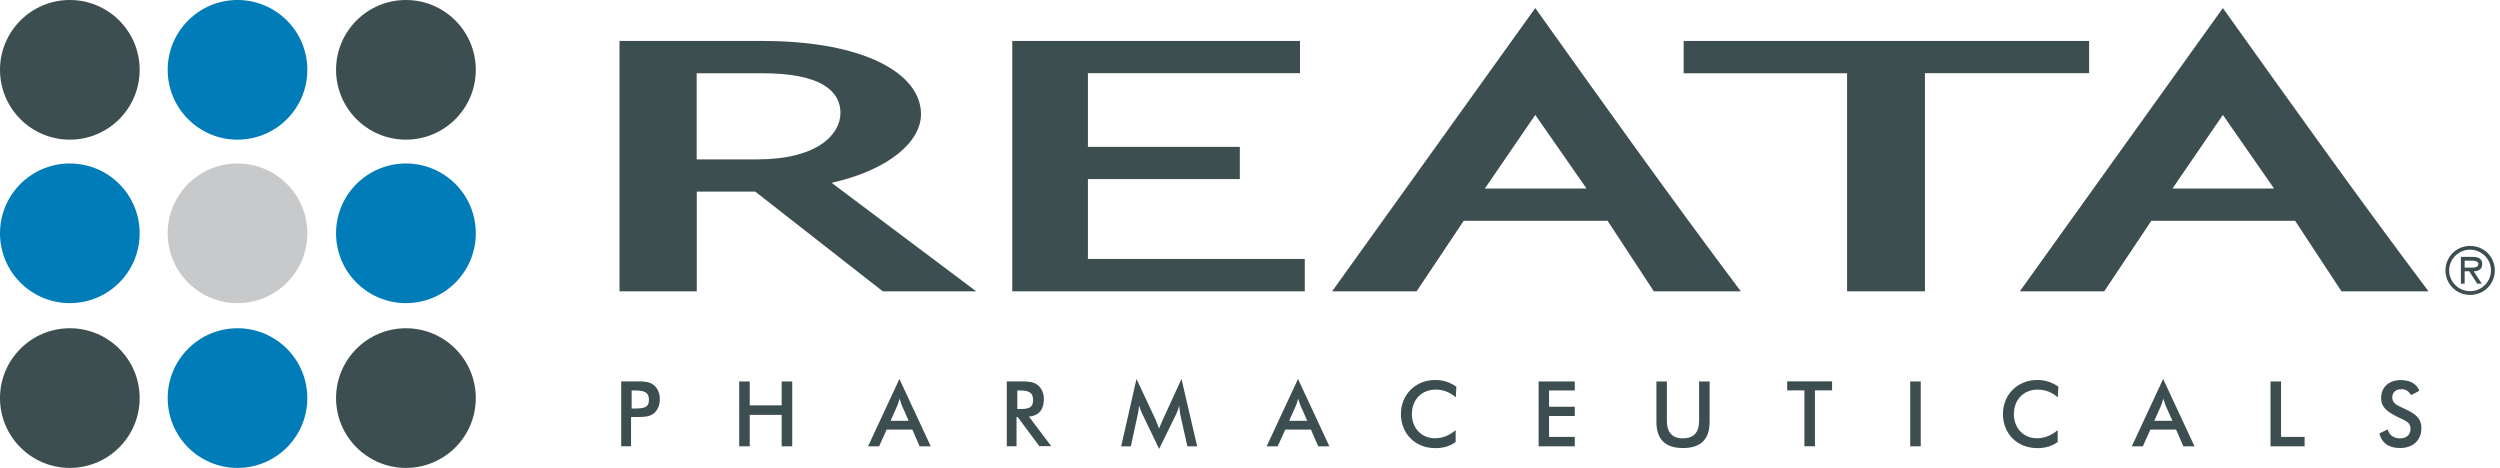 <svg width="187" height="35" viewBox="0 0 187 35" fill="none" xmlns="http://www.w3.org/2000/svg">
<path d="M47.203 33.379H46.466V28.527H47.504C47.555 28.527 47.607 28.527 47.658 28.527C48.151 28.527 48.549 28.54 48.869 28.777C49.17 28.995 49.356 29.392 49.356 29.86C49.356 30.328 49.164 30.738 48.869 30.95C48.542 31.18 48.151 31.193 47.658 31.193C47.613 31.193 47.555 31.193 47.504 31.193H47.203V33.379ZM47.453 30.558C48.177 30.558 48.542 30.475 48.542 29.911C48.542 29.328 48.184 29.206 47.453 29.206H47.248V30.558H47.453Z" fill="#3D4E51"/>
<path d="M55.291 28.533H56.08V30.321H58.47V28.533H59.258V33.385H58.47V31.033H56.08V33.385H55.291V28.533Z" fill="#3D4E51"/>
<path d="M68.244 32.135H66.321L65.757 33.385H64.93L67.276 28.347L69.622 33.385H68.789L68.244 32.135ZM67.968 31.475L67.475 30.366C67.424 30.238 67.359 30.059 67.289 29.815C67.225 30.059 67.167 30.238 67.109 30.366L66.616 31.475H67.968Z" fill="#3D4E51"/>
<path d="M76.044 33.379H75.307V28.527H76.409C76.934 28.527 77.319 28.565 77.614 28.796C77.909 29.027 78.082 29.405 78.082 29.86C78.082 30.642 77.704 31.084 76.967 31.167L78.633 33.372H77.742L76.127 31.199H76.037V33.379H76.044ZM76.236 30.597C76.928 30.597 77.274 30.514 77.274 29.93C77.274 29.334 76.941 29.206 76.236 29.206H76.095V30.597H76.236Z" fill="#3D4E51"/>
<path d="M88.195 30.321C88.157 30.552 88.08 30.77 87.971 30.994L86.702 33.577L85.433 30.937C85.337 30.738 85.26 30.539 85.196 30.321C85.189 30.552 85.157 30.776 85.106 30.994L84.587 33.385H83.863L85.01 28.347L86.439 31.392C86.478 31.481 86.567 31.699 86.702 32.052C86.798 31.783 86.907 31.565 86.978 31.392L88.375 28.347L89.548 33.385H88.817L88.279 30.988C88.266 30.898 88.24 30.68 88.195 30.321Z" fill="#3D4E51"/>
<path d="M98.059 32.135H96.136L95.572 33.385H94.745L97.091 28.347L99.437 33.385H98.604L98.059 32.135ZM97.783 31.475L97.29 30.366C97.239 30.238 97.174 30.059 97.104 29.815C97.04 30.059 96.982 30.238 96.924 30.366L96.431 31.475H97.783Z" fill="#3D4E51"/>
<path d="M107.397 29.142C106.333 29.142 105.609 29.898 105.609 30.975C105.609 32.039 106.346 32.782 107.32 32.782C107.897 32.782 108.41 32.577 108.884 32.174V33.065C108.454 33.372 107.961 33.52 107.378 33.52C106.628 33.52 105.993 33.27 105.519 32.802C105.045 32.334 104.788 31.68 104.788 30.975C104.788 30.264 105.045 29.623 105.525 29.148C106.006 28.674 106.641 28.424 107.365 28.424C107.948 28.424 108.454 28.591 108.935 28.924L108.897 29.719C108.442 29.334 107.948 29.142 107.397 29.142Z" fill="#3D4E51"/>
<path d="M115.088 28.533H117.793V29.206H115.87V30.424H117.793V31.116H115.87V32.68H117.793V33.385H115.088V28.533Z" fill="#3D4E51"/>
<path d="M124.682 28.533V31.475C124.682 32.353 125.092 32.789 125.887 32.789C126.688 32.789 127.092 32.347 127.092 31.475V28.533H127.88V31.552C127.88 32.859 127.22 33.513 125.887 33.513C124.554 33.513 123.9 32.859 123.9 31.552V28.533H124.682Z" fill="#3D4E51"/>
<path d="M135.757 33.379H134.969V29.2H133.681V28.527H137.039V29.2H135.757V33.379Z" fill="#3D4E51"/>
<path d="M142.884 28.533H143.672V33.385H142.884V28.533Z" fill="#3D4E51"/>
<path d="M152.427 29.142C151.363 29.142 150.639 29.898 150.639 30.975C150.639 32.039 151.376 32.782 152.35 32.782C152.927 32.782 153.44 32.577 153.914 32.174V33.065C153.485 33.372 152.991 33.52 152.408 33.52C151.658 33.52 151.024 33.27 150.549 32.802C150.075 32.334 149.819 31.68 149.819 30.975C149.819 30.264 150.075 29.623 150.556 29.148C151.036 28.674 151.671 28.424 152.395 28.424C152.978 28.424 153.491 28.591 153.965 28.924L153.927 29.719C153.472 29.334 152.978 29.142 152.427 29.142Z" fill="#3D4E51"/>
<path d="M162.772 32.135H160.849L160.285 33.385H159.458L161.804 28.347L164.149 33.385H163.316L162.772 32.135ZM162.496 31.475L162.002 30.366C161.951 30.238 161.887 30.059 161.817 29.815C161.752 30.059 161.695 30.238 161.637 30.366L161.144 31.475H162.496Z" fill="#3D4E51"/>
<path d="M169.834 28.533H170.623V32.68H172.385V33.385H169.834V28.533Z" fill="#3D4E51"/>
<path d="M178.602 32.122C178.717 32.558 179.044 32.789 179.538 32.789C180.012 32.789 180.307 32.507 180.307 32.071C180.307 31.597 179.948 31.481 179.441 31.238C178.583 30.815 178.108 30.494 178.108 29.757C178.108 28.975 178.685 28.431 179.57 28.431C180.287 28.431 180.781 28.726 180.967 29.232L180.352 29.552C180.159 29.251 179.935 29.11 179.634 29.11C179.204 29.11 178.942 29.354 178.942 29.719C178.942 30.187 179.32 30.328 179.865 30.578C180.717 30.969 181.121 31.315 181.121 32.013C181.121 32.917 180.518 33.513 179.512 33.513C178.685 33.513 178.14 33.122 177.98 32.417L178.602 32.122Z" fill="#3D4E51"/>
<path d="M22.989 17.452C22.989 20.336 20.65 22.675 17.766 22.675C14.882 22.675 12.543 20.336 12.543 17.452C12.543 14.561 14.882 12.229 17.766 12.229C20.65 12.229 22.989 14.561 22.989 17.452Z" fill="#C7C9CB"/>
<path d="M10.447 5.223C10.447 8.107 8.107 10.447 5.223 10.447C2.339 10.447 0 8.107 0 5.223C0 2.339 2.339 0 5.223 0C8.107 0 10.447 2.339 10.447 5.223Z" fill="#3D4E51"/>
<path d="M35.59 29.777C35.59 32.661 33.25 35 30.366 35C27.482 35 25.137 32.661 25.137 29.777C25.137 26.892 27.476 24.553 30.366 24.553C33.25 24.553 35.59 26.892 35.59 29.777Z" fill="#3D4E51"/>
<path d="M35.59 5.223C35.59 8.107 33.25 10.447 30.366 10.447C27.482 10.447 25.137 8.107 25.137 5.223C25.137 2.339 27.476 0 30.366 0C33.25 0 35.59 2.339 35.59 5.223Z" fill="#3D4E51"/>
<path d="M10.447 29.777C10.447 32.661 8.107 35 5.223 35C2.339 35 0 32.661 0 29.777C0 26.892 2.339 24.553 5.223 24.553C8.107 24.553 10.447 26.892 10.447 29.777Z" fill="#3D4E51"/>
<path d="M22.989 5.223C22.989 8.107 20.65 10.447 17.766 10.447C14.882 10.447 12.543 8.107 12.543 5.223C12.543 2.339 14.882 0 17.766 0C20.65 0 22.989 2.339 22.989 5.223Z" fill="#007CB9"/>
<path d="M35.59 17.452C35.59 20.336 33.25 22.675 30.366 22.675C27.482 22.675 25.137 20.336 25.137 17.452C25.137 14.561 27.476 12.229 30.366 12.229C33.25 12.229 35.59 14.561 35.59 17.452Z" fill="#007CB9"/>
<path d="M10.447 17.452C10.447 20.336 8.107 22.675 5.223 22.675C2.339 22.675 0 20.336 0 17.452C0 14.561 2.339 12.229 5.223 12.229C8.107 12.229 10.447 14.561 10.447 17.452Z" fill="#007CB9"/>
<path d="M22.989 29.777C22.989 32.661 20.65 35 17.766 35C14.882 35 12.543 32.661 12.543 29.777C12.543 26.892 14.882 24.553 17.766 24.553C20.65 24.553 22.989 26.892 22.989 29.777Z" fill="#007CB9"/>
<path d="M56.49 14.331H52.119V21.791H46.338V3.063H57.041C64.578 3.063 68.891 5.473 68.891 8.537C68.891 10.594 66.52 12.696 62.206 13.677L73.019 21.791H66.033L56.49 14.331ZM52.112 5.48V11.921H56.669C61.104 11.921 62.867 10.075 62.867 8.441C62.867 6.781 61.348 5.48 57.041 5.48H52.112Z" fill="#3D4E51"/>
<path d="M75.723 3.063H97.239V5.473H81.376V10.985H92.739V13.395H81.376V19.368H97.597V21.791H75.717V3.063H75.723Z" fill="#3D4E51"/>
<path d="M120.247 16.516H109.486L105.961 21.791H99.642L114.838 0.603C119.875 7.665 124.926 14.747 130.213 21.791H123.708L120.247 16.516ZM111.069 14.1H118.671L114.838 8.595L111.069 14.1Z" fill="#3D4E51"/>
<path d="M143.993 21.791H138.161V5.48H125.938V3.063H156.266V5.473H143.986V21.791H143.993Z" fill="#3D4E51"/>
<path d="M171.674 16.516H160.919L157.394 21.791H151.081L166.271 0.603C171.315 7.665 176.352 14.747 181.653 21.791H175.141L171.674 16.516ZM162.502 14.1H170.097L166.271 8.595L162.502 14.1Z" fill="#3D4E51"/>
<path d="M182.922 20.227C182.922 19.208 183.736 18.394 184.767 18.394C185.799 18.394 186.613 19.208 186.613 20.227C186.613 21.246 185.799 22.06 184.767 22.06C183.736 22.06 182.922 21.253 182.922 20.227ZM186.325 20.227C186.325 19.362 185.607 18.676 184.761 18.676C183.921 18.676 183.197 19.362 183.197 20.227C183.197 21.092 183.915 21.778 184.761 21.778C185.607 21.784 186.325 21.092 186.325 20.227ZM185.639 21.22H185.299L184.697 20.291H184.357V21.22H184.075V19.214H184.953C185.319 19.214 185.671 19.311 185.671 19.746C185.671 20.144 185.396 20.285 185.037 20.297L185.639 21.22ZM184.697 20.015C184.947 20.015 185.383 20.06 185.383 19.74C185.383 19.535 185.107 19.496 184.896 19.496H184.357V20.015H184.697Z" fill="#3D4E51"/>
</svg>
